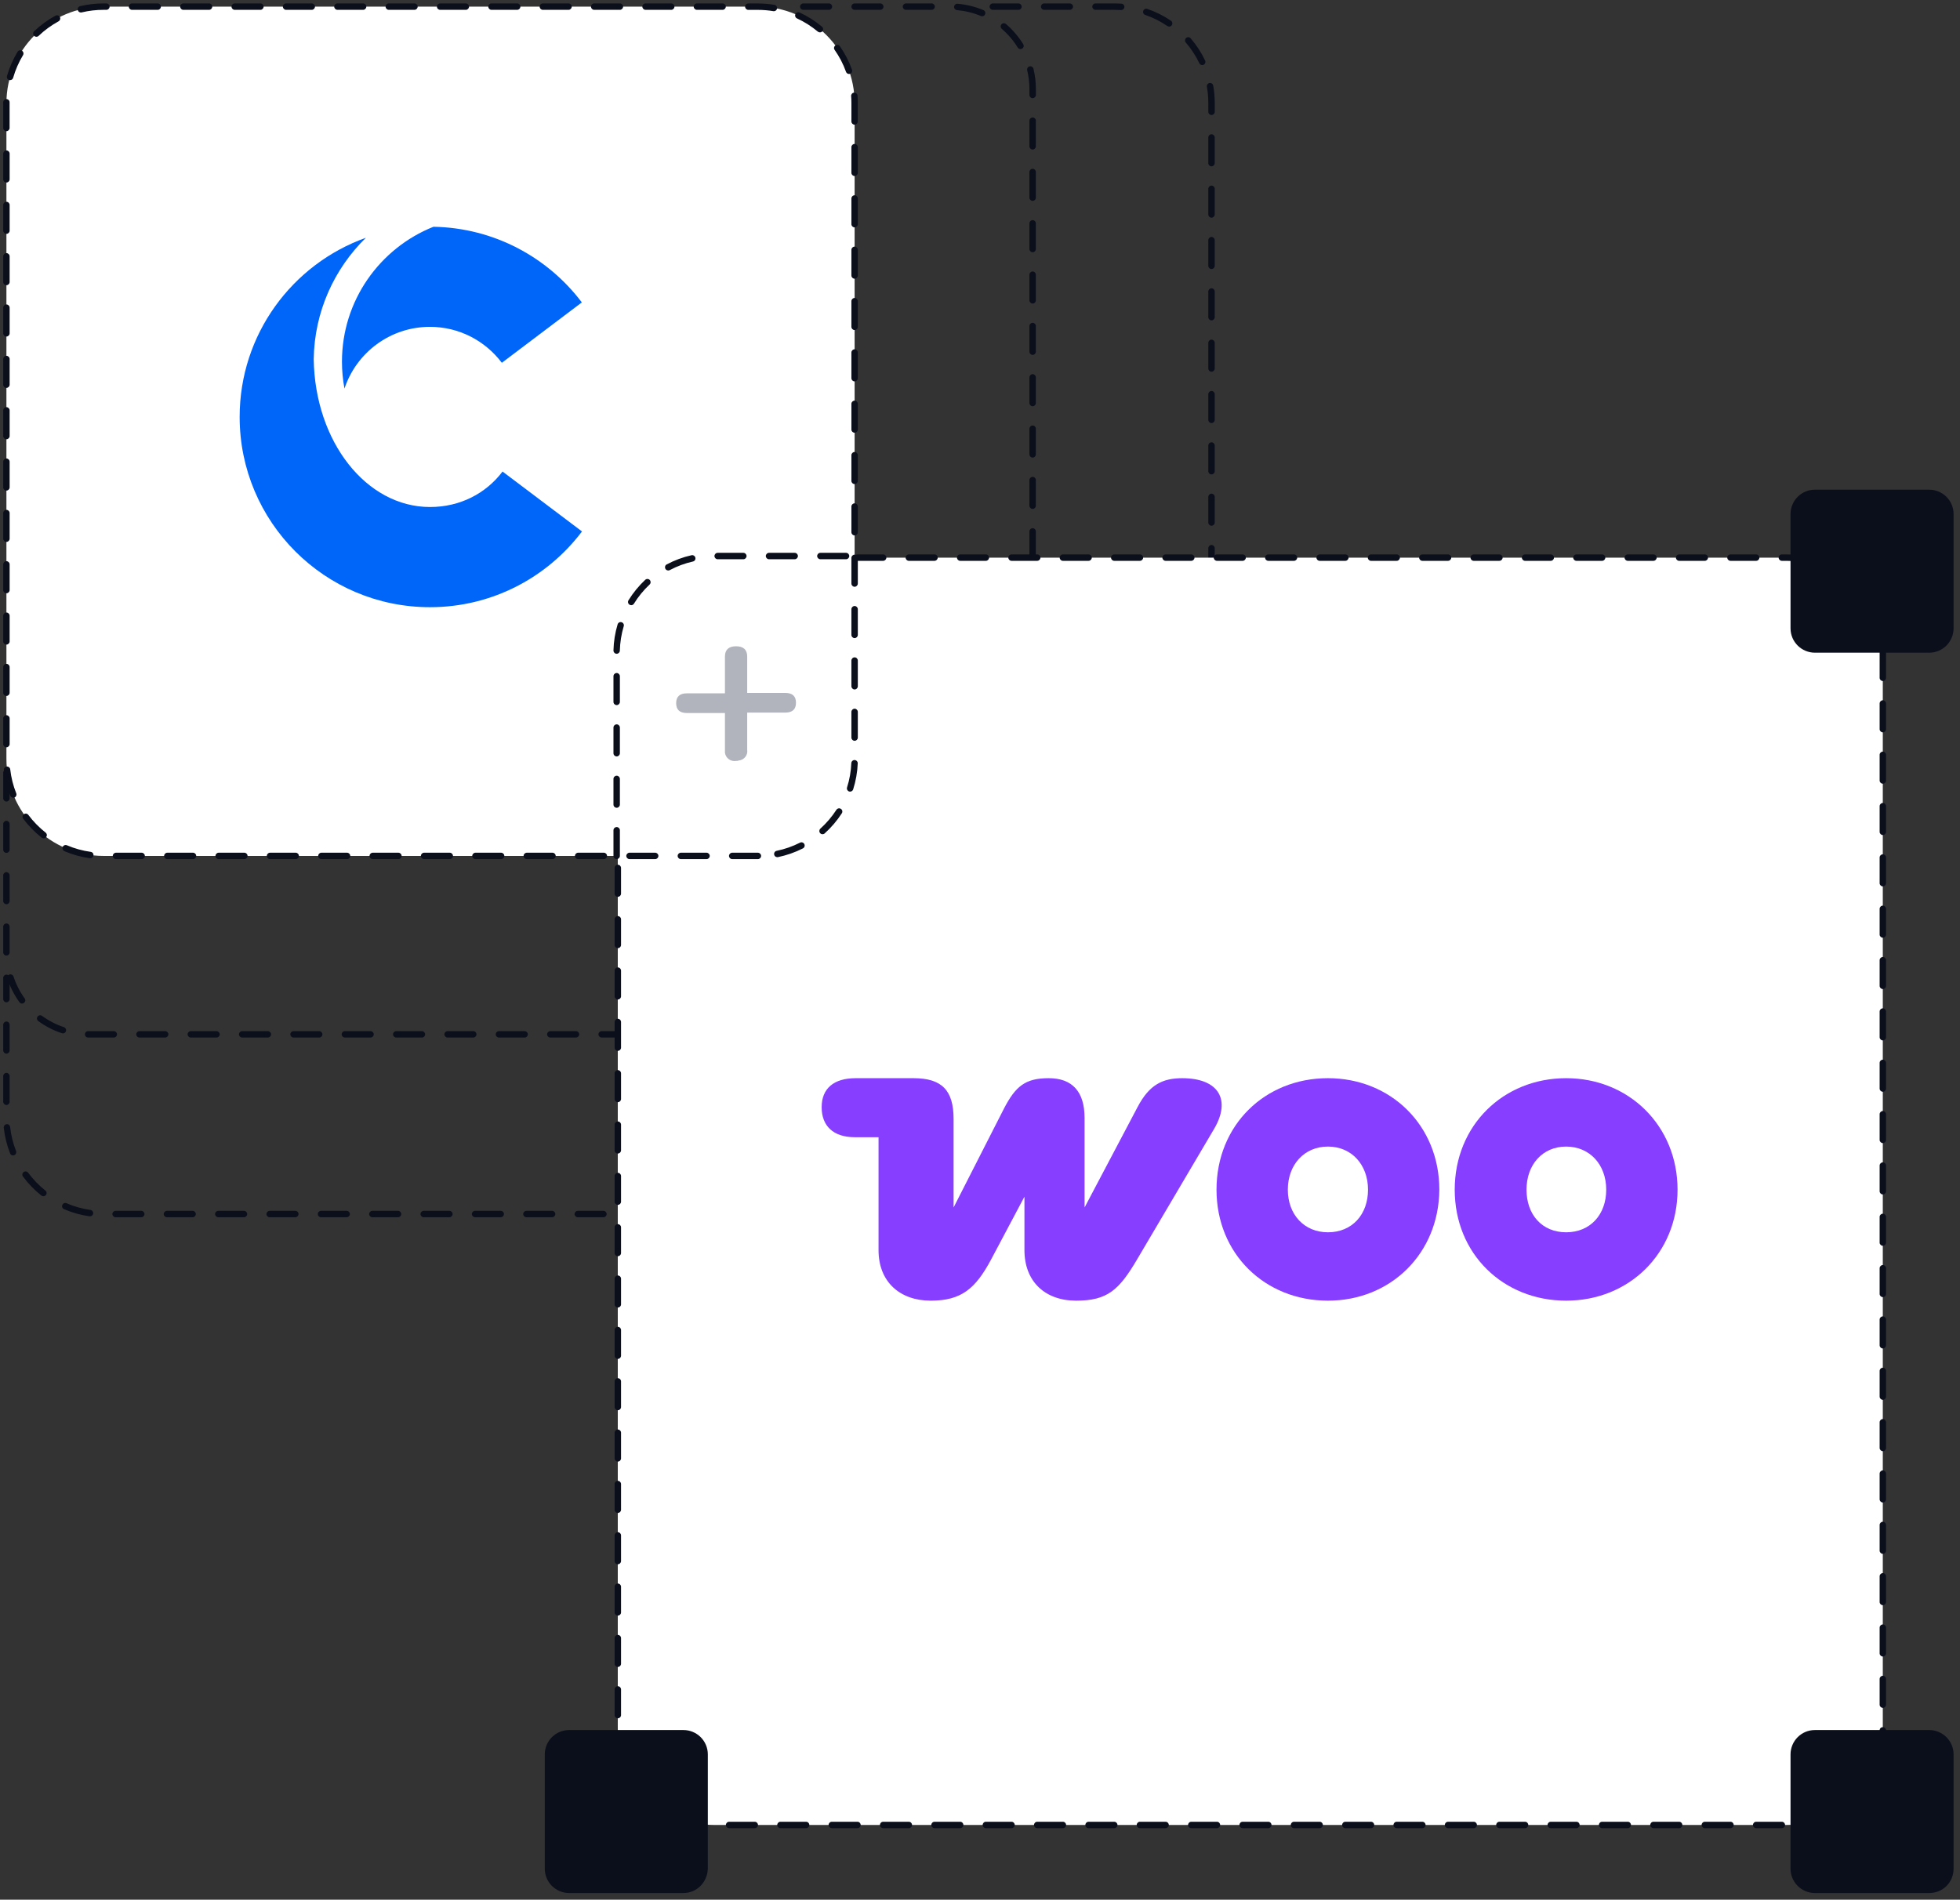<svg width="458" height="444" viewBox="0 0 458 444" fill="none" xmlns="http://www.w3.org/2000/svg">
<rect x="0" y="0" width="458" height="444" fill="#333333" stroke="none"/>
<g clip-path="url(#clip0_26067_51971)">
<path d="M260.5 284.5H255.01C254.6 284.5 254.26 284.16 254.26 283.75C254.26 283.34 254.6 283 255.01 283H260.5C260.66 283 260.83 283 260.99 283C261.4 282.98 261.75 283.32 261.76 283.73C261.77 284.14 261.44 284.49 261.03 284.5C260.86 284.5 260.68 284.5 260.51 284.5H260.5ZM249.01 284.5H243.01C242.6 284.5 242.26 284.16 242.26 283.75C242.26 283.34 242.6 283 243.01 283H249.01C249.42 283 249.76 283.34 249.76 283.75C249.76 284.16 249.42 284.5 249.01 284.5ZM237.01 284.5H231.01C230.6 284.5 230.26 284.16 230.26 283.75C230.26 283.34 230.6 283 231.01 283H237.01C237.42 283 237.76 283.34 237.76 283.75C237.76 284.16 237.42 284.5 237.01 284.5ZM225.01 284.5H219.01C218.6 284.5 218.26 284.16 218.26 283.75C218.26 283.34 218.6 283 219.01 283H225.01C225.42 283 225.76 283.34 225.76 283.75C225.76 284.16 225.42 284.5 225.01 284.5ZM213.01 284.5H207.01C206.6 284.5 206.26 284.16 206.26 283.75C206.26 283.34 206.6 283 207.01 283H213.01C213.42 283 213.76 283.34 213.76 283.75C213.76 284.16 213.42 284.5 213.01 284.5ZM201.01 284.5H195.01C194.6 284.5 194.26 284.16 194.26 283.75C194.26 283.34 194.6 283 195.01 283H201.01C201.42 283 201.76 283.34 201.76 283.75C201.76 284.16 201.42 284.5 201.01 284.5ZM189.01 284.5H183.01C182.6 284.5 182.26 284.16 182.26 283.75C182.26 283.34 182.6 283 183.01 283H189.01C189.42 283 189.76 283.34 189.76 283.75C189.76 284.16 189.42 284.5 189.01 284.5ZM177.01 284.5H171.01C170.6 284.5 170.26 284.16 170.26 283.75C170.26 283.34 170.6 283 171.01 283H177.01C177.42 283 177.76 283.34 177.76 283.75C177.76 284.16 177.42 284.5 177.01 284.5ZM165.01 284.5H159.01C158.6 284.5 158.26 284.16 158.26 283.75C158.26 283.34 158.6 283 159.01 283H165.01C165.42 283 165.76 283.34 165.76 283.75C165.76 284.16 165.42 284.5 165.01 284.5ZM153.01 284.5H147.01C146.6 284.5 146.26 284.16 146.26 283.75C146.26 283.34 146.6 283 147.01 283H153.01C153.42 283 153.76 283.34 153.76 283.75C153.76 284.16 153.42 284.5 153.01 284.5ZM141.01 284.5H135.01C134.6 284.5 134.26 284.16 134.26 283.75C134.26 283.34 134.6 283 135.01 283H141.01C141.42 283 141.76 283.34 141.76 283.75C141.76 284.16 141.42 284.5 141.01 284.5ZM129.01 284.5H123.01C122.6 284.5 122.26 284.16 122.26 283.75C122.26 283.34 122.6 283 123.01 283H129.01C129.42 283 129.76 283.34 129.76 283.75C129.76 284.16 129.42 284.5 129.01 284.5ZM117.01 284.5H111.01C110.6 284.5 110.26 284.16 110.26 283.75C110.26 283.34 110.6 283 111.01 283H117.01C117.42 283 117.76 283.34 117.76 283.75C117.76 284.16 117.42 284.5 117.01 284.5ZM105.01 284.5H99.01C98.6 284.5 98.26 284.16 98.26 283.75C98.26 283.34 98.6 283 99.01 283H105.01C105.42 283 105.76 283.34 105.76 283.75C105.76 284.16 105.42 284.5 105.01 284.5ZM93.01 284.5H87.01C86.6 284.5 86.26 284.16 86.26 283.75C86.26 283.34 86.6 283 87.01 283H93.01C93.42 283 93.76 283.34 93.76 283.75C93.76 284.16 93.42 284.5 93.01 284.5ZM81.01 284.5H75.01C74.6 284.5 74.26 284.16 74.26 283.75C74.26 283.34 74.6 283 75.01 283H81.01C81.42 283 81.76 283.34 81.76 283.75C81.76 284.16 81.42 284.5 81.01 284.5ZM69.01 284.5H63.01C62.6 284.5 62.26 284.16 62.26 283.75C62.26 283.34 62.6 283 63.01 283H69.01C69.42 283 69.76 283.34 69.76 283.75C69.76 284.16 69.42 284.5 69.01 284.5ZM57.01 284.5H51.01C50.6 284.5 50.26 284.16 50.26 283.75C50.26 283.34 50.6 283 51.01 283H57.01C57.42 283 57.76 283.34 57.76 283.75C57.76 284.16 57.42 284.5 57.01 284.5ZM45.01 284.5H39.01C38.6 284.5 38.26 284.16 38.26 283.75C38.26 283.34 38.6 283 39.01 283H45.01C45.42 283 45.76 283.34 45.76 283.75C45.76 284.16 45.42 284.5 45.01 284.5ZM33.01 284.5H27.01C26.6 284.5 26.26 284.16 26.26 283.75C26.26 283.34 26.6 283 27.01 283H33.01C33.42 283 33.76 283.34 33.76 283.75C33.76 284.16 33.42 284.5 33.01 284.5ZM21.02 284.28C21.02 284.28 20.95 284.28 20.91 284.28C18.86 283.99 16.86 283.43 14.96 282.61C14.58 282.45 14.4 282.01 14.57 281.62C14.73 281.24 15.17 281.06 15.56 281.23C17.34 282 19.21 282.52 21.13 282.79C21.54 282.85 21.83 283.23 21.77 283.64C21.72 284.01 21.4 284.28 21.03 284.28H21.02ZM266.92 283.57C266.6 283.57 266.3 283.36 266.2 283.03C266.08 282.63 266.31 282.22 266.71 282.1C268.56 281.55 270.33 280.75 271.98 279.73C272.34 279.51 272.79 279.62 273.01 279.97C273.23 280.32 273.12 280.78 272.77 281C271.01 282.1 269.11 282.95 267.13 283.54C267.06 283.56 266.99 283.57 266.92 283.57ZM10.13 279.59C9.97 279.59 9.8 279.54 9.67 279.43C8.05 278.14 6.6 276.65 5.37 274.99C5.12 274.66 5.19 274.19 5.53 273.94C5.86 273.69 6.33 273.76 6.58 274.1C7.73 275.65 9.09 277.05 10.6 278.26C10.93 278.52 10.98 278.99 10.72 279.31C10.57 279.5 10.35 279.59 10.13 279.59ZM276.99 277.32C276.81 277.32 276.62 277.25 276.48 277.12C276.18 276.84 276.16 276.36 276.44 276.06C277.76 274.64 278.89 273.06 279.8 271.35C279.99 270.98 280.45 270.85 280.81 271.04C281.18 271.23 281.31 271.69 281.12 272.05C280.15 273.87 278.95 275.56 277.54 277.08C277.39 277.24 277.19 277.32 276.99 277.32ZM3.06 270.06C2.76 270.06 2.48 269.88 2.36 269.58C1.6 267.66 1.11 265.64 0.88 263.58C0.84 263.17 1.13 262.8 1.54 262.75C1.95 262.69 2.32 263 2.37 263.41C2.58 265.34 3.05 267.23 3.75 269.02C3.9 269.41 3.71 269.84 3.33 269.99C3.24 270.03 3.15 270.04 3.06 270.04V270.06ZM282.54 266.84C282.49 266.84 282.43 266.84 282.37 266.82C281.97 266.73 281.71 266.33 281.8 265.92C282.16 264.33 282.34 262.69 282.34 261.05V260.13C282.34 259.72 282.68 259.38 283.09 259.38C283.5 259.38 283.84 259.72 283.84 260.13V261.05C283.84 262.81 283.65 264.56 283.26 266.26C283.18 266.61 282.87 266.84 282.53 266.84H282.54ZM1.5 258.26C1.09 258.26 0.75 257.92 0.75 257.51V251.51C0.75 251.1 1.09 250.76 1.5 250.76C1.91 250.76 2.25 251.1 2.25 251.51V257.51C2.25 257.92 1.91 258.26 1.5 258.26ZM283.1 254.88C282.69 254.88 282.35 254.54 282.35 254.13V248.13C282.35 247.72 282.69 247.38 283.1 247.38C283.51 247.38 283.85 247.72 283.85 248.13V254.13C283.85 254.54 283.51 254.88 283.1 254.88ZM1.5 246.26C1.09 246.26 0.75 245.92 0.75 245.51V239.51C0.75 239.1 1.09 238.76 1.5 238.76C1.91 238.76 2.25 239.1 2.25 239.51V245.51C2.25 245.92 1.91 246.26 1.5 246.26ZM283.1 242.88C282.69 242.88 282.35 242.54 282.35 242.13V236.13C282.35 235.72 282.69 235.38 283.1 235.38C283.51 235.38 283.85 235.72 283.85 236.13V242.13C283.85 242.54 283.51 242.88 283.1 242.88ZM1.5 234.26C1.09 234.26 0.75 233.92 0.75 233.51V228.55C0.75 228.14 1.09 227.8 1.5 227.8C1.91 227.8 2.25 228.14 2.25 228.55V233.51C2.25 233.92 1.91 234.26 1.5 234.26ZM283.1 230.88C282.69 230.88 282.35 230.54 282.35 230.13V224.13C282.35 223.72 282.69 223.38 283.1 223.38C283.51 223.38 283.85 223.72 283.85 224.13V230.13C283.85 230.54 283.51 230.88 283.1 230.88ZM283.1 218.88C282.69 218.88 282.35 218.54 282.35 218.13V212.13C282.35 211.72 282.69 211.38 283.1 211.38C283.51 211.38 283.85 211.72 283.85 212.13V218.13C283.85 218.54 283.51 218.88 283.1 218.88ZM283.1 206.88C282.69 206.88 282.35 206.54 282.35 206.13V200.13C282.35 199.72 282.69 199.38 283.1 199.38C283.51 199.38 283.85 199.72 283.85 200.13V206.13C283.85 206.54 283.51 206.88 283.1 206.88ZM283.1 194.88C282.69 194.88 282.35 194.54 282.35 194.13V188.13C282.35 187.72 282.69 187.38 283.1 187.38C283.51 187.38 283.85 187.72 283.85 188.13V194.13C283.85 194.54 283.51 194.88 283.1 194.88ZM283.1 182.88C282.69 182.88 282.35 182.54 282.35 182.13V176.13C282.35 175.72 282.69 175.38 283.1 175.38C283.51 175.38 283.85 175.72 283.85 176.13V182.13C283.85 182.54 283.51 182.88 283.1 182.88ZM283.1 170.88C282.69 170.88 282.35 170.54 282.35 170.13V164.13C282.35 163.72 282.69 163.38 283.1 163.38C283.51 163.38 283.85 163.72 283.85 164.13V170.13C283.85 170.54 283.51 170.88 283.1 170.88ZM283.1 158.88C282.69 158.88 282.35 158.54 282.35 158.13V152.13C282.35 151.72 282.69 151.38 283.1 151.38C283.51 151.38 283.85 151.72 283.85 152.13V158.13C283.85 158.54 283.51 158.88 283.1 158.88ZM283.1 146.88C282.69 146.88 282.35 146.54 282.35 146.13V140.13C282.35 139.72 282.69 139.38 283.1 139.38C283.51 139.38 283.85 139.72 283.85 140.13V146.13C283.85 146.54 283.51 146.88 283.1 146.88ZM283.1 134.88C282.69 134.88 282.35 134.54 282.35 134.13V128.13C282.35 127.72 282.69 127.38 283.1 127.38C283.51 127.38 283.85 127.72 283.85 128.13V134.13C283.85 134.54 283.51 134.88 283.1 134.88ZM283.1 122.88C282.69 122.88 282.35 122.54 282.35 122.13V116.13C282.35 115.72 282.69 115.38 283.1 115.38C283.51 115.38 283.85 115.72 283.85 116.13V122.13C283.85 122.54 283.51 122.88 283.1 122.88ZM283.1 110.88C282.69 110.88 282.35 110.54 282.35 110.13V104.13C282.35 103.72 282.69 103.38 283.1 103.38C283.51 103.38 283.85 103.72 283.85 104.13V110.13C283.85 110.54 283.51 110.88 283.1 110.88ZM283.1 98.88C282.69 98.88 282.35 98.54 282.35 98.13V92.13C282.35 91.72 282.69 91.38 283.1 91.38C283.51 91.38 283.85 91.72 283.85 92.13V98.13C283.85 98.54 283.51 98.88 283.1 98.88ZM283.1 86.88C282.69 86.88 282.35 86.54 282.35 86.13V80.13C282.35 79.72 282.69 79.38 283.1 79.38C283.51 79.38 283.85 79.72 283.85 80.13V86.13C283.85 86.54 283.51 86.88 283.1 86.88ZM283.1 74.88C282.69 74.88 282.35 74.54 282.35 74.13V68.13C282.35 67.72 282.69 67.38 283.1 67.38C283.51 67.38 283.85 67.72 283.85 68.13V74.13C283.85 74.54 283.51 74.88 283.1 74.88ZM283.1 62.88C282.69 62.88 282.35 62.54 282.35 62.13V56.13C282.35 55.72 282.69 55.38 283.1 55.38C283.51 55.38 283.85 55.72 283.85 56.13V62.13C283.85 62.54 283.51 62.88 283.1 62.88ZM283.1 50.88C282.69 50.88 282.35 50.54 282.35 50.13V44.13C282.35 43.72 282.69 43.38 283.1 43.38C283.51 43.38 283.85 43.72 283.85 44.13V50.13C283.85 50.54 283.51 50.88 283.1 50.88ZM283.1 38.88C282.69 38.88 282.35 38.54 282.35 38.13V32.13C282.35 31.72 282.69 31.38 283.1 31.38C283.51 31.38 283.85 31.72 283.85 32.13V38.13C283.85 38.54 283.51 38.88 283.1 38.88ZM283.1 26.88C282.69 26.88 282.35 26.54 282.35 26.13V24.07C282.35 22.8 282.24 21.52 282.02 20.28C281.95 19.87 282.22 19.48 282.63 19.41C283.04 19.34 283.43 19.61 283.5 20.02C283.74 21.34 283.85 22.71 283.86 24.07V26.13C283.86 26.54 283.52 26.88 283.11 26.88H283.1ZM280.93 15.21C280.65 15.21 280.38 15.05 280.25 14.78C279.42 13.04 278.36 11.41 277.09 9.94C276.82 9.63 276.86 9.15 277.17 8.88C277.48 8.61 277.96 8.64 278.23 8.96C279.58 10.53 280.72 12.27 281.6 14.14C281.78 14.51 281.62 14.96 281.25 15.14C281.15 15.19 281.04 15.21 280.93 15.21ZM273.2 6.21C273.06 6.21 272.91 6.17 272.78 6.08C271.18 4.99 269.44 4.12 267.61 3.49C267.22 3.36 267.01 2.93 267.15 2.54C267.29 2.15 267.71 1.94 268.1 2.08C270.05 2.75 271.91 3.68 273.62 4.85C273.96 5.08 274.05 5.55 273.82 5.89C273.67 6.1 273.44 6.22 273.2 6.22V6.21ZM261.99 2.35C261.99 2.35 261.96 2.35 261.94 2.35C261.46 2.32 260.98 2.3 260.49 2.3H255.99C255.58 2.3 255.24 1.96 255.24 1.55C255.24 1.14 255.58 0.8 255.99 0.8H260.49C261.01 0.8 261.53 0.82 262.04 0.85C262.45 0.88 262.77 1.23 262.74 1.65C262.71 2.05 262.38 2.35 261.99 2.35ZM249.99 2.3H243.99C243.58 2.3 243.24 1.96 243.24 1.55C243.24 1.14 243.58 0.8 243.99 0.8H249.99C250.4 0.8 250.74 1.14 250.74 1.55C250.74 1.96 250.4 2.3 249.99 2.3ZM237.99 2.3H231.99C231.58 2.3 231.24 1.96 231.24 1.55C231.24 1.14 231.58 0.8 231.99 0.8H237.99C238.4 0.8 238.74 1.14 238.74 1.55C238.74 1.96 238.4 2.3 237.99 2.3Z" fill="#0B0F1B"/>
<path d="M218.59 242.5H212.59C212.18 242.5 211.84 242.16 211.84 241.75C211.84 241.34 212.18 241 212.59 241H218.59C219 241 219.34 241.34 219.34 241.75C219.34 242.16 219 242.5 218.59 242.5ZM206.59 242.5H200.59C200.18 242.5 199.84 242.16 199.84 241.75C199.84 241.34 200.18 241 200.59 241H206.59C207 241 207.34 241.34 207.34 241.75C207.34 242.16 207 242.5 206.59 242.5ZM194.59 242.5H188.59C188.18 242.5 187.84 242.16 187.84 241.75C187.84 241.34 188.18 241 188.59 241H194.59C195 241 195.34 241.34 195.34 241.75C195.34 242.16 195 242.5 194.59 242.5ZM182.59 242.5H176.59C176.18 242.5 175.84 242.16 175.84 241.75C175.84 241.34 176.18 241 176.59 241H182.59C183 241 183.34 241.34 183.34 241.75C183.34 242.16 183 242.5 182.59 242.5ZM170.59 242.5H164.59C164.18 242.5 163.84 242.16 163.84 241.75C163.84 241.34 164.18 241 164.59 241H170.59C171 241 171.34 241.34 171.34 241.75C171.34 242.16 171 242.5 170.59 242.5ZM158.59 242.5H152.59C152.18 242.5 151.84 242.16 151.84 241.75C151.84 241.34 152.18 241 152.59 241H158.59C159 241 159.34 241.34 159.34 241.75C159.34 242.16 159 242.5 158.59 242.5ZM146.59 242.5H140.59C140.18 242.5 139.84 242.16 139.84 241.75C139.84 241.34 140.18 241 140.59 241H146.59C147 241 147.34 241.34 147.34 241.75C147.34 242.16 147 242.5 146.59 242.5ZM134.59 242.5H128.59C128.18 242.5 127.84 242.16 127.84 241.75C127.84 241.34 128.18 241 128.59 241H134.59C135 241 135.34 241.34 135.34 241.75C135.34 242.16 135 242.5 134.59 242.5ZM122.59 242.5H116.59C116.18 242.5 115.84 242.16 115.84 241.75C115.84 241.34 116.18 241 116.59 241H122.59C123 241 123.34 241.34 123.34 241.75C123.34 242.16 123 242.5 122.59 242.5ZM110.59 242.5H104.59C104.18 242.5 103.84 242.16 103.84 241.75C103.84 241.34 104.18 241 104.59 241H110.59C111 241 111.34 241.34 111.34 241.75C111.34 242.16 111 242.5 110.59 242.5ZM98.59 242.5H92.59C92.18 242.5 91.84 242.16 91.84 241.75C91.84 241.34 92.18 241 92.59 241H98.59C99 241 99.34 241.34 99.34 241.75C99.34 242.16 99 242.5 98.59 242.5ZM86.59 242.5H80.59C80.18 242.5 79.84 242.16 79.84 241.75C79.84 241.34 80.18 241 80.59 241H86.59C87 241 87.34 241.34 87.34 241.75C87.34 242.16 87 242.5 86.59 242.5ZM74.59 242.5H68.59C68.18 242.5 67.84 242.16 67.84 241.75C67.84 241.34 68.18 241 68.59 241H74.59C75 241 75.34 241.34 75.34 241.75C75.34 242.16 75 242.5 74.59 242.5ZM62.59 242.5H56.59C56.18 242.5 55.84 242.16 55.84 241.75C55.84 241.34 56.18 241 56.59 241H62.59C63 241 63.34 241.34 63.34 241.75C63.34 242.16 63 242.5 62.59 242.5ZM50.59 242.5H44.59C44.18 242.5 43.84 242.16 43.84 241.75C43.84 241.34 44.18 241 44.59 241H50.59C51 241 51.34 241.34 51.34 241.75C51.34 242.16 51 242.5 50.59 242.5ZM38.59 242.5H32.59C32.18 242.5 31.84 242.16 31.84 241.75C31.84 241.34 32.18 241 32.59 241H38.59C39 241 39.34 241.34 39.34 241.75C39.34 242.16 39 242.5 38.59 242.5ZM26.59 242.5H20.58C20.17 242.5 19.83 242.15 19.84 241.74C19.84 241.33 20.18 241 20.59 241H26.59C27 241 27.34 241.34 27.34 241.75C27.34 242.16 27 242.5 26.59 242.5ZM224.58 242.33C224.21 242.33 223.89 242.06 223.84 241.68C223.79 241.27 224.07 240.89 224.49 240.84C226.4 240.59 228.26 240.04 229.99 239.21C230.37 239.03 230.81 239.19 230.99 239.57C231.17 239.94 231.01 240.39 230.63 240.57C228.75 241.46 226.75 242.06 224.68 242.33C224.65 242.33 224.61 242.33 224.58 242.33ZM14.7 241.53C14.62 241.53 14.54 241.52 14.46 241.49C12.48 240.84 10.62 239.88 8.94 238.65C8.61 238.4 8.53 237.94 8.78 237.6C9.02 237.27 9.49 237.19 9.83 237.44C11.39 238.58 13.1 239.46 14.93 240.07C15.32 240.2 15.54 240.62 15.41 241.02C15.31 241.34 15.01 241.53 14.7 241.53ZM235.24 237.27C235.04 237.27 234.84 237.19 234.69 237.03C234.41 236.73 234.42 236.25 234.72 235.97C236.12 234.65 237.31 233.12 238.24 231.43C238.44 231.07 238.89 230.93 239.26 231.14C239.62 231.34 239.75 231.8 239.55 232.16C238.54 233.99 237.26 235.63 235.74 237.06C235.6 237.2 235.41 237.26 235.23 237.26L235.24 237.27ZM5.16 234.56C4.93 234.56 4.7 234.45 4.55 234.25C3.32 232.56 2.38 230.7 1.73 228.72C1.6 228.33 1.82 227.9 2.21 227.77C2.6 227.64 3.03 227.86 3.16 228.25C3.76 230.08 4.64 231.8 5.77 233.36C6.01 233.69 5.94 234.16 5.6 234.41C5.47 234.51 5.31 234.55 5.16 234.55V234.56ZM240.93 226.93C240.93 226.93 240.83 226.93 240.79 226.92C240.38 226.84 240.12 226.45 240.2 226.04C240.43 224.87 240.54 223.66 240.54 222.45V220.2C240.54 219.79 240.88 219.45 241.29 219.45C241.7 219.45 242.04 219.79 242.04 220.2V222.45C242.04 223.76 241.92 225.06 241.67 226.32C241.6 226.68 241.29 226.93 240.93 226.93ZM1.5 223.34C1.09 223.34 0.75 223 0.75 222.59V216.59C0.75 216.18 1.08 215.84 1.5 215.84C1.92 215.84 2.25 216.18 2.25 216.59V222.59C2.25 223 1.92 223.34 1.5 223.34ZM241.3 214.95C240.89 214.95 240.55 214.61 240.55 214.2V208.2C240.55 207.79 240.89 207.45 241.3 207.45C241.71 207.45 242.05 207.79 242.05 208.2V214.2C242.05 214.61 241.71 214.95 241.3 214.95ZM1.5 211.34C1.09 211.34 0.75 211 0.75 210.59V204.59C0.75 204.18 1.09 203.84 1.5 203.84C1.91 203.84 2.25 204.18 2.25 204.59V210.59C2.25 211 1.91 211.34 1.5 211.34ZM241.3 202.95C240.89 202.95 240.55 202.61 240.55 202.2V196.2C240.55 195.79 240.89 195.45 241.3 195.45C241.71 195.45 242.05 195.79 242.05 196.2V202.2C242.05 202.61 241.71 202.95 241.3 202.95ZM1.5 199.34C1.09 199.34 0.75 199 0.75 198.59V192.59C0.75 192.18 1.09 191.84 1.5 191.84C1.91 191.84 2.25 192.18 2.25 192.59V198.59C2.25 199 1.91 199.34 1.5 199.34ZM241.3 190.95C240.89 190.95 240.55 190.61 240.55 190.2V184.2C240.55 183.79 240.89 183.45 241.3 183.45C241.71 183.45 242.05 183.79 242.05 184.2V190.2C242.05 190.61 241.71 190.95 241.3 190.95ZM1.5 187.34C1.09 187.34 0.75 187 0.75 186.59V180.59C0.75 180.18 1.09 179.84 1.5 179.84C1.91 179.84 2.25 180.18 2.25 180.59V186.59C2.25 187 1.91 187.34 1.5 187.34ZM241.3 178.95C240.89 178.95 240.55 178.61 240.55 178.2V172.2C240.55 171.79 240.89 171.45 241.3 171.45C241.71 171.45 242.05 171.79 242.05 172.2V178.2C242.05 178.61 241.71 178.95 241.3 178.95ZM241.3 166.95C240.89 166.95 240.55 166.61 240.55 166.2V160.2C240.55 159.79 240.89 159.45 241.3 159.45C241.71 159.45 242.05 159.79 242.05 160.2V166.2C242.05 166.61 241.71 166.95 241.3 166.95ZM241.3 154.95C240.89 154.95 240.55 154.61 240.55 154.2V148.2C240.55 147.79 240.89 147.45 241.3 147.45C241.71 147.45 242.05 147.79 242.05 148.2V154.2C242.05 154.61 241.71 154.95 241.3 154.95ZM241.3 142.95C240.89 142.95 240.55 142.61 240.55 142.2V136.2C240.55 135.79 240.89 135.45 241.3 135.45C241.71 135.45 242.05 135.79 242.05 136.2V142.2C242.05 142.61 241.71 142.95 241.3 142.95ZM241.3 130.95C240.89 130.95 240.55 130.61 240.55 130.2V124.2C240.55 123.79 240.89 123.45 241.3 123.45C241.71 123.45 242.05 123.79 242.05 124.2V130.2C242.05 130.61 241.71 130.95 241.3 130.95ZM241.3 118.95C240.89 118.95 240.55 118.61 240.55 118.2V112.2C240.55 111.79 240.89 111.45 241.3 111.45C241.71 111.45 242.05 111.79 242.05 112.2V118.2C242.05 118.61 241.71 118.95 241.3 118.95ZM241.3 106.95C240.89 106.95 240.55 106.61 240.55 106.2V100.2C240.55 99.79 240.89 99.45 241.3 99.45C241.71 99.45 242.05 99.79 242.05 100.2V106.2C242.05 106.61 241.71 106.95 241.3 106.95ZM241.3 94.95C240.89 94.95 240.55 94.61 240.55 94.2V88.2C240.55 87.79 240.89 87.45 241.3 87.45C241.71 87.45 242.05 87.79 242.05 88.2V94.2C242.05 94.61 241.71 94.95 241.3 94.95ZM241.3 82.95C240.89 82.95 240.55 82.61 240.55 82.2V76.2C240.55 75.79 240.89 75.45 241.3 75.45C241.71 75.45 242.05 75.79 242.05 76.2V82.2C242.05 82.61 241.71 82.95 241.3 82.95ZM241.3 70.95C240.89 70.95 240.55 70.61 240.55 70.2V64.2C240.55 63.79 240.89 63.45 241.3 63.45C241.71 63.45 242.05 63.79 242.05 64.2V70.2C242.05 70.61 241.71 70.95 241.3 70.95ZM241.3 58.95C240.89 58.95 240.55 58.61 240.55 58.2V52.2C240.55 51.79 240.89 51.45 241.3 51.45C241.71 51.45 242.05 51.79 242.05 52.2V58.2C242.05 58.61 241.71 58.95 241.3 58.95ZM241.3 46.95C240.89 46.95 240.55 46.61 240.55 46.2V40.2C240.55 39.79 240.89 39.45 241.3 39.45C241.71 39.45 242.05 39.79 242.05 40.2V46.2C242.05 46.61 241.71 46.95 241.3 46.95ZM241.3 34.95C240.89 34.95 240.55 34.61 240.55 34.2V28.2C240.55 27.79 240.89 27.45 241.3 27.45C241.71 27.45 242.05 27.79 242.05 28.2V34.2C242.05 34.61 241.71 34.95 241.3 34.95ZM241.3 22.95C240.89 22.95 240.55 22.61 240.55 22.2V20.85C240.55 19.35 240.37 17.86 240.03 16.42C239.93 16.02 240.18 15.61 240.58 15.51C240.98 15.41 241.39 15.66 241.49 16.06C241.87 17.62 242.06 19.22 242.06 20.84V22.19C242.06 22.6 241.72 22.94 241.31 22.94L241.3 22.95ZM238.46 11.48C238.21 11.48 237.96 11.35 237.82 11.12C236.81 9.48 235.56 8.01 234.09 6.75C233.78 6.48 233.74 6.01 234.01 5.69C234.28 5.38 234.75 5.34 235.07 5.61C236.65 6.97 238.01 8.56 239.1 10.33C239.32 10.68 239.21 11.15 238.85 11.36C238.73 11.43 238.59 11.47 238.46 11.47V11.48ZM229.5 3.8C229.4 3.8 229.3 3.78 229.21 3.74C227.44 3 225.56 2.54 223.63 2.37C223.22 2.33 222.91 1.97 222.95 1.56C222.99 1.15 223.34 0.84 223.76 0.88C225.84 1.06 227.87 1.56 229.79 2.36C230.17 2.52 230.35 2.96 230.19 3.34C230.07 3.63 229.79 3.8 229.5 3.8ZM217.7 2.3H211.7C211.29 2.3 210.95 1.96 210.95 1.55C210.95 1.14 211.29 0.8 211.7 0.8H217.7C218.11 0.8 218.45 1.14 218.45 1.55C218.45 1.96 218.11 2.3 217.7 2.3ZM205.7 2.3H199.7C199.29 2.3 198.95 1.96 198.95 1.55C198.95 1.14 199.29 0.8 199.7 0.8H205.7C206.11 0.8 206.45 1.14 206.45 1.55C206.45 1.96 206.11 2.3 205.7 2.3ZM193.7 2.3H187.7C187.29 2.3 186.95 1.96 186.95 1.55C186.95 1.14 187.29 0.8 187.7 0.8H193.7C194.11 0.8 194.45 1.14 194.45 1.55C194.45 1.96 194.11 2.3 193.7 2.3Z" fill="#0B0F1B"/>
<path d="M200.36 130.34H417.36C429.86 130.34 440.06 140.54 439.96 153.04V403.84C439.96 416.34 429.86 426.54 417.36 426.54H166.96C154.46 426.54 144.26 416.34 144.36 403.84V200.44" fill="white"/>
<g clip-path="url(#clip1_26067_51971)">
<path fill-rule="evenodd" clip-rule="evenodd" d="M276.314 252C271.63 252 268.58 253.533 265.856 258.678L253.438 282.215V261.305C253.438 255.065 250.497 252 245.05 252C239.603 252 237.316 253.861 234.593 259.116L222.828 282.215V261.524C222.828 254.846 220.105 252 213.46 252H199.952C194.832 252 192 254.408 192 258.787C192 263.166 194.723 265.794 199.734 265.794H205.29V292.177C205.29 299.621 210.301 304 217.49 304C224.68 304 227.948 301.154 231.542 294.476L239.386 279.697V292.177C239.386 299.512 244.179 304 251.477 304C258.776 304 261.499 301.482 265.638 294.476L283.721 263.823C287.643 257.145 284.919 252 276.205 252C276.205 252 276.205 252 276.314 252Z" fill="#873EFF"/>
<path fill-rule="evenodd" clip-rule="evenodd" d="M310.3 252C295.486 252 284.266 263.057 284.266 278.055C284.266 293.053 295.595 304 310.3 304C325.006 304 336.226 292.943 336.335 278.055C336.335 263.057 325.006 252 310.3 252ZM310.3 288.017C304.745 288.017 300.932 283.857 300.932 278.055C300.932 272.253 304.745 267.983 310.3 267.983C315.856 267.983 319.669 272.253 319.669 278.055C319.669 283.857 315.965 288.017 310.3 288.017Z" fill="#873EFF"/>
<path fill-rule="evenodd" clip-rule="evenodd" d="M365.965 252C351.259 252 339.93 263.057 339.93 278.055C339.93 293.053 351.259 304 365.965 304C380.671 304 392 292.943 392 278.055C392 263.166 380.671 252 365.965 252ZM365.965 288.017C360.301 288.017 356.706 283.857 356.706 278.055C356.706 272.253 360.409 267.983 365.965 267.983C371.521 267.983 375.333 272.253 375.333 278.055C375.333 283.857 371.63 288.017 365.965 288.017Z" fill="#873EFF"/>
</g>
<path d="M416.37 427.29H410.37C409.96 427.29 409.62 426.95 409.62 426.54C409.62 426.13 409.96 425.79 410.37 425.79H416.37C416.78 425.79 417.12 426.13 417.12 426.54C417.12 426.95 416.78 427.29 416.37 427.29ZM404.37 427.29H398.37C397.96 427.29 397.62 426.95 397.62 426.54C397.62 426.13 397.96 425.79 398.37 425.79H404.37C404.78 425.79 405.12 426.13 405.12 426.54C405.12 426.95 404.78 427.29 404.37 427.29ZM392.37 427.29H386.37C385.96 427.29 385.62 426.95 385.62 426.54C385.62 426.13 385.96 425.79 386.37 425.79H392.37C392.78 425.79 393.12 426.13 393.12 426.54C393.12 426.95 392.78 427.29 392.37 427.29ZM380.37 427.29H374.37C373.96 427.29 373.62 426.95 373.62 426.54C373.62 426.13 373.96 425.79 374.37 425.79H380.37C380.78 425.79 381.12 426.13 381.12 426.54C381.12 426.95 380.78 427.29 380.37 427.29ZM368.37 427.29H362.37C361.96 427.29 361.62 426.95 361.62 426.54C361.62 426.13 361.96 425.79 362.37 425.79H368.37C368.78 425.79 369.12 426.13 369.12 426.54C369.12 426.95 368.78 427.29 368.37 427.29ZM356.37 427.29H350.37C349.96 427.29 349.62 426.95 349.62 426.54C349.62 426.13 349.96 425.79 350.37 425.79H356.37C356.78 425.79 357.12 426.13 357.12 426.54C357.12 426.95 356.78 427.29 356.37 427.29ZM344.37 427.29H338.37C337.96 427.29 337.62 426.95 337.62 426.54C337.62 426.13 337.96 425.79 338.37 425.79H344.37C344.78 425.79 345.12 426.13 345.12 426.54C345.12 426.95 344.78 427.29 344.37 427.29ZM332.37 427.29H326.37C325.96 427.29 325.62 426.95 325.62 426.54C325.62 426.13 325.96 425.79 326.37 425.79H332.37C332.78 425.79 333.12 426.13 333.12 426.54C333.12 426.95 332.78 427.29 332.37 427.29ZM320.37 427.29H314.37C313.96 427.29 313.62 426.95 313.62 426.54C313.62 426.13 313.96 425.79 314.37 425.79H320.37C320.78 425.79 321.12 426.13 321.12 426.54C321.12 426.95 320.78 427.29 320.37 427.29ZM308.37 427.29H302.37C301.96 427.29 301.62 426.95 301.62 426.54C301.62 426.13 301.96 425.79 302.37 425.79H308.37C308.78 425.79 309.12 426.13 309.12 426.54C309.12 426.95 308.78 427.29 308.37 427.29ZM296.37 427.29H290.37C289.96 427.29 289.62 426.95 289.62 426.54C289.62 426.13 289.96 425.79 290.37 425.79H296.37C296.78 425.79 297.12 426.13 297.12 426.54C297.12 426.95 296.78 427.29 296.37 427.29ZM284.37 427.29H278.37C277.96 427.29 277.62 426.95 277.62 426.54C277.62 426.13 277.96 425.79 278.37 425.79H284.37C284.78 425.79 285.12 426.13 285.12 426.54C285.12 426.95 284.78 427.29 284.37 427.29ZM272.37 427.29H266.37C265.96 427.29 265.62 426.95 265.62 426.54C265.62 426.13 265.96 425.79 266.37 425.79H272.37C272.78 425.79 273.12 426.13 273.12 426.54C273.12 426.95 272.78 427.29 272.37 427.29ZM260.37 427.29H254.37C253.96 427.29 253.62 426.95 253.62 426.54C253.62 426.13 253.96 425.79 254.37 425.79H260.37C260.78 425.79 261.12 426.13 261.12 426.54C261.12 426.95 260.78 427.29 260.37 427.29ZM248.37 427.29H242.37C241.96 427.29 241.62 426.95 241.62 426.54C241.62 426.13 241.96 425.79 242.37 425.79H248.37C248.78 425.79 249.12 426.13 249.12 426.54C249.12 426.95 248.78 427.29 248.37 427.29ZM236.37 427.29H230.37C229.96 427.29 229.62 426.95 229.62 426.54C229.62 426.13 229.96 425.79 230.37 425.79H236.37C236.78 425.79 237.12 426.13 237.12 426.54C237.12 426.95 236.78 427.29 236.37 427.29ZM224.37 427.29H218.37C217.96 427.29 217.62 426.95 217.62 426.54C217.62 426.13 217.96 425.79 218.37 425.79H224.37C224.78 425.79 225.12 426.13 225.12 426.54C225.12 426.95 224.78 427.29 224.37 427.29ZM212.37 427.29H206.37C205.96 427.29 205.62 426.95 205.62 426.54C205.62 426.13 205.96 425.79 206.37 425.79H212.37C212.78 425.79 213.12 426.13 213.12 426.54C213.12 426.95 212.78 427.29 212.37 427.29ZM200.37 427.29H194.37C193.96 427.29 193.62 426.95 193.62 426.54C193.62 426.13 193.96 425.79 194.37 425.79H200.37C200.78 425.79 201.12 426.13 201.12 426.54C201.12 426.95 200.78 427.29 200.37 427.29ZM188.37 427.29H182.37C181.96 427.29 181.62 426.95 181.62 426.54C181.62 426.13 181.96 425.79 182.37 425.79H188.37C188.78 425.79 189.12 426.13 189.12 426.54C189.12 426.95 188.78 427.29 188.37 427.29ZM176.37 427.29H170.37C169.96 427.29 169.62 426.95 169.62 426.54C169.62 426.13 169.96 425.79 170.37 425.79H176.37C176.78 425.79 177.12 426.13 177.12 426.54C177.12 426.95 176.78 427.29 176.37 427.29ZM164.38 427.14C164.38 427.14 164.32 427.14 164.29 427.14C162.23 426.9 160.21 426.4 158.3 425.63C157.92 425.48 157.73 425.04 157.88 424.65C158.03 424.26 158.47 424.08 158.86 424.23C160.65 424.95 162.54 425.43 164.47 425.65C164.88 425.7 165.18 426.07 165.13 426.48C165.09 426.86 164.76 427.15 164.39 427.15L164.38 427.14ZM422.33 426.74C421.99 426.74 421.68 426.5 421.6 426.16C421.51 425.76 421.76 425.35 422.17 425.26C424.05 424.84 425.88 424.16 427.59 423.25C427.96 423.05 428.41 423.2 428.6 423.56C428.79 423.93 428.66 424.38 428.29 424.57C426.46 425.54 424.51 426.27 422.5 426.72C422.44 426.73 422.39 426.74 422.33 426.74ZM153.37 422.74C153.21 422.74 153.05 422.69 152.92 422.59C151.27 421.35 149.79 419.89 148.52 418.26C148.27 417.93 148.32 417.46 148.65 417.21C148.98 416.96 149.45 417.01 149.7 417.34C150.89 418.87 152.28 420.23 153.82 421.4C154.15 421.65 154.22 422.12 153.97 422.45C153.82 422.65 153.6 422.75 153.37 422.75V422.74ZM432.8 421.17C432.6 421.17 432.4 421.09 432.25 420.93C431.97 420.63 431.98 420.15 432.28 419.87C433.69 418.54 434.92 417.04 435.94 415.39C436.16 415.04 436.62 414.93 436.97 415.15C437.32 415.37 437.43 415.83 437.21 416.18C436.12 417.94 434.81 419.55 433.3 420.97C433.16 421.11 432.97 421.17 432.79 421.17H432.8ZM146.09 413.38C145.8 413.38 145.52 413.21 145.4 412.92C144.6 411.01 144.07 409 143.81 406.95C143.76 406.54 144.05 406.16 144.46 406.11C144.88 406.07 145.25 406.35 145.3 406.76C145.54 408.68 146.05 410.56 146.79 412.34C146.95 412.72 146.77 413.16 146.39 413.32C146.3 413.36 146.2 413.38 146.1 413.38H146.09ZM439.03 411.08C438.96 411.08 438.89 411.08 438.82 411.05C438.42 410.93 438.2 410.51 438.32 410.12C438.87 408.27 439.17 406.35 439.22 404.41C439.23 404 439.54 403.66 439.99 403.68C440.4 403.69 440.73 404.03 440.72 404.45C440.67 406.52 440.34 408.58 439.76 410.55C439.66 410.88 439.36 411.09 439.04 411.09L439.03 411.08ZM144.37 401.61C143.96 401.61 143.62 401.27 143.62 400.86V394.86C143.62 394.45 143.96 394.11 144.37 394.11C144.78 394.11 145.12 394.45 145.12 394.86V400.86C145.12 401.27 144.78 401.61 144.37 401.61ZM439.97 399.17C439.56 399.17 439.22 398.83 439.22 398.42V392.42C439.22 392.01 439.56 391.67 439.97 391.67C440.38 391.67 440.72 392.01 440.72 392.42V398.42C440.72 398.83 440.38 399.17 439.97 399.17ZM144.37 389.61C143.96 389.61 143.62 389.27 143.62 388.86V382.86C143.62 382.45 143.96 382.11 144.37 382.11C144.78 382.11 145.12 382.45 145.12 382.86V388.86C145.12 389.27 144.78 389.61 144.37 389.61ZM439.97 387.17C439.56 387.17 439.22 386.83 439.22 386.42V380.42C439.22 380.01 439.56 379.67 439.97 379.67C440.38 379.67 440.72 380.01 440.72 380.42V386.42C440.72 386.83 440.38 387.17 439.97 387.17ZM144.37 377.61C143.96 377.61 143.62 377.27 143.62 376.86V370.86C143.62 370.45 143.96 370.11 144.37 370.11C144.78 370.11 145.12 370.45 145.12 370.86V376.86C145.12 377.27 144.78 377.61 144.37 377.61ZM439.97 375.17C439.56 375.17 439.22 374.83 439.22 374.42V368.42C439.22 368.01 439.56 367.67 439.97 367.67C440.38 367.67 440.72 368.01 440.72 368.42V374.42C440.72 374.83 440.38 375.17 439.97 375.17ZM144.37 365.61C143.96 365.61 143.62 365.27 143.62 364.86V358.86C143.62 358.45 143.96 358.11 144.37 358.11C144.78 358.11 145.12 358.45 145.12 358.86V364.86C145.12 365.27 144.78 365.61 144.37 365.61ZM439.97 363.17C439.56 363.17 439.22 362.83 439.22 362.42V356.42C439.22 356.01 439.56 355.67 439.97 355.67C440.38 355.67 440.72 356.01 440.72 356.42V362.42C440.72 362.83 440.38 363.17 439.97 363.17ZM144.37 353.61C143.96 353.61 143.62 353.27 143.62 352.86V346.86C143.62 346.45 143.96 346.11 144.37 346.11C144.78 346.11 145.12 346.45 145.12 346.86V352.86C145.12 353.27 144.78 353.61 144.37 353.61ZM439.97 351.17C439.56 351.17 439.22 350.83 439.22 350.42V344.42C439.22 344.01 439.56 343.67 439.97 343.67C440.38 343.67 440.72 344.01 440.72 344.42V350.42C440.72 350.83 440.38 351.17 439.97 351.17ZM144.37 341.61C143.96 341.61 143.62 341.27 143.62 340.86V334.86C143.62 334.45 143.96 334.11 144.37 334.11C144.78 334.11 145.12 334.45 145.12 334.86V340.86C145.12 341.27 144.78 341.61 144.37 341.61ZM439.97 339.17C439.56 339.17 439.22 338.83 439.22 338.42V332.42C439.22 332.01 439.56 331.67 439.97 331.67C440.38 331.67 440.72 332.01 440.72 332.42V338.42C440.72 338.83 440.38 339.17 439.97 339.17ZM144.37 329.61C143.96 329.61 143.62 329.27 143.62 328.86V322.86C143.62 322.45 143.96 322.11 144.37 322.11C144.78 322.11 145.12 322.45 145.12 322.86V328.86C145.12 329.27 144.78 329.61 144.37 329.61ZM439.97 327.17C439.56 327.17 439.22 326.83 439.22 326.42V320.42C439.22 320.01 439.56 319.67 439.97 319.67C440.38 319.67 440.72 320.01 440.72 320.42V326.42C440.72 326.83 440.38 327.17 439.97 327.17ZM144.37 317.61C143.96 317.61 143.62 317.27 143.62 316.86V310.86C143.62 310.45 143.96 310.11 144.37 310.11C144.78 310.11 145.12 310.45 145.12 310.86V316.86C145.12 317.27 144.78 317.61 144.37 317.61ZM439.97 315.17C439.56 315.17 439.22 314.83 439.22 314.42V308.42C439.22 308.01 439.56 307.67 439.97 307.67C440.38 307.67 440.72 308.01 440.72 308.42V314.42C440.72 314.83 440.38 315.17 439.97 315.17ZM144.37 305.61C143.96 305.61 143.62 305.27 143.62 304.86V298.86C143.62 298.45 143.96 298.11 144.37 298.11C144.78 298.11 145.12 298.45 145.12 298.86V304.86C145.12 305.27 144.78 305.61 144.37 305.61ZM439.97 303.17C439.56 303.17 439.22 302.83 439.22 302.42V296.42C439.22 296.01 439.56 295.67 439.97 295.67C440.38 295.67 440.72 296.01 440.72 296.42V302.42C440.72 302.83 440.38 303.17 439.97 303.17ZM144.37 293.61C143.96 293.61 143.62 293.27 143.62 292.86V286.86C143.62 286.45 143.96 286.11 144.37 286.11C144.78 286.11 145.12 286.45 145.12 286.86V292.86C145.12 293.27 144.78 293.61 144.37 293.61ZM439.97 291.17C439.56 291.17 439.22 290.83 439.22 290.42V284.42C439.22 284.01 439.56 283.67 439.97 283.67C440.38 283.67 440.72 284.01 440.72 284.42V290.42C440.72 290.83 440.38 291.17 439.97 291.17ZM144.37 281.61C143.96 281.61 143.62 281.27 143.62 280.86V274.86C143.62 274.45 143.96 274.11 144.37 274.11C144.78 274.11 145.12 274.45 145.12 274.86V280.86C145.12 281.27 144.78 281.61 144.37 281.61ZM439.97 279.17C439.56 279.17 439.22 278.83 439.22 278.42V272.42C439.22 272.01 439.56 271.67 439.97 271.67C440.38 271.67 440.72 272.01 440.72 272.42V278.42C440.72 278.83 440.38 279.17 439.97 279.17ZM144.37 269.61C143.96 269.61 143.62 269.27 143.62 268.86V262.86C143.62 262.45 143.96 262.11 144.37 262.11C144.78 262.11 145.12 262.45 145.12 262.86V268.86C145.12 269.27 144.78 269.61 144.37 269.61ZM439.97 267.17C439.56 267.17 439.22 266.83 439.22 266.42V260.42C439.22 260.01 439.56 259.67 439.97 259.67C440.38 259.67 440.72 260.01 440.72 260.42V266.42C440.72 266.83 440.38 267.17 439.97 267.17ZM144.37 257.61C143.96 257.61 143.62 257.27 143.62 256.86V250.86C143.62 250.45 143.96 250.11 144.37 250.11C144.78 250.11 145.12 250.45 145.12 250.86V256.86C145.12 257.27 144.78 257.61 144.37 257.61ZM439.97 255.17C439.56 255.17 439.22 254.83 439.22 254.42V248.42C439.22 248.01 439.56 247.67 439.97 247.67C440.38 247.67 440.72 248.01 440.72 248.42V254.42C440.72 254.83 440.38 255.17 439.97 255.17ZM144.37 245.61C143.96 245.61 143.62 245.27 143.62 244.86V238.86C143.62 238.45 143.96 238.11 144.37 238.11C144.78 238.11 145.12 238.45 145.12 238.86V244.86C145.12 245.27 144.78 245.61 144.37 245.61ZM439.97 243.17C439.56 243.17 439.22 242.83 439.22 242.42V236.42C439.22 236.01 439.56 235.67 439.97 235.67C440.38 235.67 440.72 236.01 440.72 236.42V242.42C440.72 242.83 440.38 243.17 439.97 243.17ZM144.37 233.61C143.96 233.61 143.62 233.27 143.62 232.86V226.86C143.62 226.45 143.96 226.11 144.37 226.11C144.78 226.11 145.12 226.45 145.12 226.86V232.86C145.12 233.27 144.78 233.61 144.37 233.61ZM439.97 231.17C439.56 231.17 439.22 230.83 439.22 230.42V224.42C439.22 224.01 439.56 223.67 439.97 223.67C440.38 223.67 440.72 224.01 440.72 224.42V230.42C440.72 230.83 440.38 231.17 439.97 231.17ZM144.37 221.61C143.96 221.61 143.62 221.27 143.62 220.86V214.86C143.62 214.45 143.96 214.11 144.37 214.11C144.78 214.11 145.12 214.45 145.12 214.86V220.86C145.12 221.27 144.78 221.61 144.37 221.61ZM439.97 219.17C439.56 219.17 439.22 218.83 439.22 218.42V212.42C439.22 212.01 439.56 211.67 439.97 211.67C440.38 211.67 440.72 212.01 440.72 212.42V218.42C440.72 218.83 440.38 219.17 439.97 219.17ZM144.37 209.61C143.96 209.61 143.62 209.27 143.62 208.86V202.86C143.62 202.45 143.96 202.11 144.37 202.11C144.78 202.11 145.12 202.45 145.12 202.86V208.86C145.12 209.27 144.78 209.61 144.37 209.61ZM439.97 207.17C439.56 207.17 439.22 206.83 439.22 206.42V200.42C439.22 200.01 439.56 199.67 439.97 199.67C440.38 199.67 440.72 200.01 440.72 200.42V206.42C440.72 206.83 440.38 207.17 439.97 207.17ZM439.97 195.17C439.56 195.17 439.22 194.83 439.22 194.42V188.42C439.22 188.01 439.56 187.67 439.97 187.67C440.38 187.67 440.72 188.01 440.72 188.42V194.42C440.72 194.83 440.38 195.17 439.97 195.17ZM439.97 183.17C439.56 183.17 439.22 182.83 439.22 182.42V176.42C439.22 176.01 439.56 175.67 439.97 175.67C440.38 175.67 440.72 176.01 440.72 176.42V182.42C440.72 182.83 440.38 183.17 439.97 183.17ZM439.97 171.17C439.56 171.17 439.22 170.83 439.22 170.42V164.42C439.22 164.01 439.56 163.67 439.97 163.67C440.38 163.67 440.72 164.01 440.72 164.42V170.42C440.72 170.83 440.38 171.17 439.97 171.17ZM439.97 159.17C439.56 159.17 439.22 158.83 439.22 158.42V152.44C439.21 152.02 439.54 151.68 439.95 151.67H439.97C440.38 151.67 440.71 152 440.72 152.4V152.84V158.41C440.72 158.82 440.38 159.16 439.97 159.16V159.17ZM439.06 147.26C438.74 147.26 438.44 147.05 438.34 146.72C437.79 144.87 436.99 143.09 435.97 141.45C435.75 141.1 435.86 140.64 436.21 140.42C436.56 140.2 437.02 140.31 437.24 140.66C438.33 142.42 439.18 144.32 439.77 146.3C439.89 146.7 439.66 147.11 439.26 147.23C439.19 147.25 439.12 147.26 439.05 147.26H439.06ZM432.81 137.18C432.63 137.18 432.44 137.11 432.3 136.98C430.88 135.66 429.3 134.53 427.59 133.62C427.22 133.43 427.09 132.97 427.28 132.61C427.47 132.24 427.93 132.11 428.29 132.3C430.11 133.27 431.81 134.47 433.32 135.89C433.62 136.17 433.64 136.65 433.36 136.95C433.21 137.11 433.01 137.19 432.81 137.19V137.18ZM422.33 131.63C422.28 131.63 422.22 131.63 422.16 131.61C420.59 131.26 418.98 131.08 417.37 131.08H416.37C415.96 131.08 415.62 130.74 415.62 130.33C415.62 129.92 415.96 129.58 416.37 129.58H417.37C419.1 129.58 420.82 129.77 422.49 130.15C422.89 130.24 423.15 130.64 423.06 131.05C422.98 131.4 422.67 131.64 422.33 131.64V131.63ZM410.37 131.08H404.37C403.96 131.08 403.62 130.74 403.62 130.33C403.62 129.92 403.96 129.58 404.37 129.58H410.37C410.78 129.58 411.12 129.92 411.12 130.33C411.12 130.74 410.78 131.08 410.37 131.08ZM398.37 131.08H392.37C391.96 131.08 391.62 130.74 391.62 130.33C391.62 129.92 391.96 129.58 392.37 129.58H398.37C398.78 129.58 399.12 129.92 399.12 130.33C399.12 130.74 398.78 131.08 398.37 131.08ZM386.37 131.08H380.37C379.96 131.08 379.62 130.74 379.62 130.33C379.62 129.92 379.96 129.58 380.37 129.58H386.37C386.78 129.58 387.12 129.92 387.12 130.33C387.12 130.74 386.78 131.08 386.37 131.08ZM374.37 131.08H368.37C367.96 131.08 367.62 130.74 367.62 130.33C367.62 129.92 367.96 129.58 368.37 129.58H374.37C374.78 129.58 375.12 129.92 375.12 130.33C375.12 130.74 374.78 131.08 374.37 131.08ZM362.37 131.08H356.37C355.96 131.08 355.62 130.74 355.62 130.33C355.62 129.92 355.96 129.58 356.37 129.58H362.37C362.78 129.58 363.12 129.92 363.12 130.33C363.12 130.74 362.78 131.08 362.37 131.08ZM350.37 131.08H344.37C343.96 131.08 343.62 130.74 343.62 130.33C343.62 129.92 343.96 129.58 344.37 129.58H350.37C350.78 129.58 351.12 129.92 351.12 130.33C351.12 130.74 350.78 131.08 350.37 131.08ZM338.37 131.08H332.37C331.96 131.08 331.62 130.74 331.62 130.33C331.62 129.92 331.96 129.58 332.37 129.58H338.37C338.78 129.58 339.12 129.92 339.12 130.33C339.12 130.74 338.78 131.08 338.37 131.08ZM326.37 131.08H320.37C319.96 131.08 319.62 130.74 319.62 130.33C319.62 129.92 319.96 129.58 320.37 129.58H326.37C326.78 129.58 327.12 129.92 327.12 130.33C327.12 130.74 326.78 131.08 326.37 131.08ZM314.37 131.08H308.37C307.96 131.08 307.62 130.74 307.62 130.33C307.62 129.92 307.96 129.58 308.37 129.58H314.37C314.78 129.58 315.12 129.92 315.12 130.33C315.12 130.74 314.78 131.08 314.37 131.08ZM302.37 131.08H296.37C295.96 131.08 295.62 130.74 295.62 130.33C295.62 129.92 295.96 129.58 296.37 129.58H302.37C302.78 129.58 303.12 129.92 303.12 130.33C303.12 130.74 302.78 131.08 302.37 131.08ZM290.37 131.08H284.37C283.96 131.08 283.62 130.74 283.62 130.33C283.62 129.92 283.96 129.58 284.37 129.58H290.37C290.78 129.58 291.12 129.92 291.12 130.33C291.12 130.74 290.78 131.08 290.37 131.08ZM278.37 131.08H272.37C271.96 131.08 271.62 130.74 271.62 130.33C271.62 129.92 271.96 129.58 272.37 129.58H278.37C278.78 129.58 279.12 129.92 279.12 130.33C279.12 130.74 278.78 131.08 278.37 131.08ZM266.37 131.08H260.37C259.96 131.08 259.62 130.74 259.62 130.33C259.62 129.92 259.96 129.58 260.37 129.58H266.37C266.78 129.58 267.12 129.92 267.12 130.33C267.12 130.74 266.78 131.08 266.37 131.08ZM254.37 131.08H248.37C247.96 131.08 247.62 130.74 247.62 130.33C247.62 129.92 247.96 129.58 248.37 129.58H254.37C254.78 129.58 255.12 129.92 255.12 130.33C255.12 130.74 254.78 131.08 254.37 131.08ZM242.37 131.08H236.37C235.96 131.08 235.62 130.74 235.62 130.33C235.62 129.92 235.96 129.58 236.37 129.58H242.37C242.78 129.58 243.12 129.92 243.12 130.33C243.12 130.74 242.78 131.08 242.37 131.08ZM230.37 131.08H224.37C223.96 131.08 223.62 130.74 223.62 130.33C223.62 129.92 223.96 129.58 224.37 129.58H230.37C230.78 129.58 231.12 129.92 231.12 130.33C231.12 130.74 230.78 131.08 230.37 131.08ZM218.37 131.08H212.37C211.96 131.08 211.62 130.74 211.62 130.33C211.62 129.92 211.96 129.58 212.37 129.58H218.37C218.78 129.58 219.12 129.92 219.12 130.33C219.12 130.74 218.78 131.08 218.37 131.08ZM206.37 131.08H200.37C199.96 131.08 199.62 130.74 199.62 130.33C199.62 129.92 199.96 129.58 200.37 129.58H206.37C206.78 129.58 207.12 129.92 207.12 130.33C207.12 130.74 206.78 131.08 206.37 131.08Z" fill="#0B0F1B"/>
<path d="M450.8 152.55H424.1C421 152.55 418.4 150.05 418.4 146.85V120.15C418.4 117.05 420.9 114.45 424.1 114.45H450.8C453.9 114.45 456.5 116.95 456.5 120.15V146.85C456.5 149.95 454 152.55 450.8 152.55Z" fill="#0B0F1B"/>
<path d="M450.8 442.45H424.1C421 442.45 418.4 439.95 418.4 436.75V410.05C418.4 406.95 420.9 404.35 424.1 404.35H450.8C453.9 404.35 456.5 406.85 456.5 410.05V436.75C456.5 439.95 454 442.45 450.8 442.45Z" fill="#0B0F1B"/>
<path d="M159.7 442.45H133C129.9 442.45 127.3 439.95 127.3 436.75V410.05C127.3 406.95 129.8 404.35 133 404.35H159.7C162.8 404.35 165.4 406.85 165.4 410.05V436.75C165.3 439.95 162.8 442.45 159.7 442.45Z" fill="#0B0F1B"/>
<path d="M177.1 200.05H24.2C11.7 200.05 1.5 189.85 1.5 177.35V24.15C1.5 11.65 11.7 1.55 24.2 1.55H177.1C189.6 1.55 199.8 11.75 199.7 24.25V177.45C199.7 189.85 189.6 200.05 177.1 200.05Z" fill="white"/>
<path d="M177.1 200.8H171.1C170.69 200.8 170.35 200.46 170.35 200.05C170.35 199.64 170.69 199.3 171.1 199.3H177.1C177.51 199.3 177.85 199.64 177.85 200.05C177.85 200.46 177.51 200.8 177.1 200.8ZM165.1 200.8H159.1C158.69 200.8 158.35 200.46 158.35 200.05C158.35 199.64 158.69 199.3 159.1 199.3H165.1C165.51 199.3 165.85 199.64 165.85 200.05C165.85 200.46 165.51 200.8 165.1 200.8ZM153.1 200.8H147.1C146.69 200.8 146.35 200.46 146.35 200.05C146.35 199.64 146.69 199.3 147.1 199.3H153.1C153.51 199.3 153.85 199.64 153.85 200.05C153.85 200.46 153.51 200.8 153.1 200.8ZM141.1 200.8H135.1C134.69 200.8 134.35 200.46 134.35 200.05C134.35 199.64 134.69 199.3 135.1 199.3H141.1C141.51 199.3 141.85 199.64 141.85 200.05C141.85 200.46 141.51 200.8 141.1 200.8ZM129.1 200.8H123.1C122.69 200.8 122.35 200.46 122.35 200.05C122.35 199.64 122.69 199.3 123.1 199.3H129.1C129.51 199.3 129.85 199.64 129.85 200.05C129.85 200.46 129.51 200.8 129.1 200.8ZM117.1 200.8H111.1C110.69 200.8 110.35 200.46 110.35 200.05C110.35 199.64 110.69 199.3 111.1 199.3H117.1C117.51 199.3 117.85 199.64 117.85 200.05C117.85 200.46 117.51 200.8 117.1 200.8ZM105.1 200.8H99.1C98.69 200.8 98.35 200.46 98.35 200.05C98.35 199.64 98.69 199.3 99.1 199.3H105.1C105.51 199.3 105.85 199.64 105.85 200.05C105.85 200.46 105.51 200.8 105.1 200.8ZM93.1 200.8H87.1C86.69 200.8 86.35 200.46 86.35 200.05C86.35 199.64 86.69 199.3 87.1 199.3H93.1C93.51 199.3 93.85 199.64 93.85 200.05C93.85 200.46 93.51 200.8 93.1 200.8ZM81.1 200.8H75.1C74.69 200.8 74.35 200.46 74.35 200.05C74.35 199.64 74.69 199.3 75.1 199.3H81.1C81.51 199.3 81.85 199.64 81.85 200.05C81.85 200.46 81.51 200.8 81.1 200.8ZM69.1 200.8H63.1C62.69 200.8 62.35 200.46 62.35 200.05C62.35 199.64 62.69 199.3 63.1 199.3H69.1C69.51 199.3 69.85 199.64 69.85 200.05C69.85 200.46 69.51 200.8 69.1 200.8ZM57.1 200.8H51.1C50.69 200.8 50.35 200.46 50.35 200.05C50.35 199.64 50.69 199.3 51.1 199.3H57.1C57.51 199.3 57.85 199.64 57.85 200.05C57.85 200.46 57.51 200.8 57.1 200.8ZM45.1 200.8H39.1C38.69 200.8 38.35 200.46 38.35 200.05C38.35 199.64 38.69 199.3 39.1 199.3H45.1C45.51 199.3 45.85 199.64 45.85 200.05C45.85 200.46 45.51 200.8 45.1 200.8ZM33.1 200.8H27.1C26.69 200.8 26.35 200.46 26.35 200.05C26.35 199.64 26.69 199.3 27.1 199.3H33.1C33.51 199.3 33.85 199.64 33.85 200.05C33.85 200.46 33.51 200.8 33.1 200.8ZM21.11 200.59C21.11 200.59 21.04 200.59 21.01 200.59C18.96 200.31 16.96 199.76 15.05 198.94C14.67 198.78 14.49 198.34 14.65 197.96C14.81 197.58 15.25 197.4 15.63 197.56C17.41 198.32 19.29 198.84 21.2 199.1C21.61 199.16 21.9 199.53 21.84 199.94C21.79 200.32 21.47 200.59 21.1 200.59H21.11ZM181.63 200.34C181.28 200.34 180.97 200.1 180.9 199.74C180.82 199.33 181.08 198.94 181.48 198.86C183.37 198.47 185.21 197.83 186.94 196.95C187.31 196.76 187.76 196.91 187.95 197.28C188.14 197.65 187.99 198.1 187.62 198.29C185.77 199.23 183.81 199.91 181.79 200.33C181.74 200.34 181.69 200.35 181.64 200.35L181.63 200.34ZM10.2 195.94C10.04 195.94 9.87 195.89 9.74 195.78C8.12 194.5 6.66 193.01 5.42 191.36C5.17 191.03 5.24 190.56 5.57 190.31C5.9 190.06 6.37 190.13 6.62 190.46C7.78 192.01 9.14 193.4 10.66 194.6C10.99 194.86 11.04 195.33 10.79 195.65C10.64 195.84 10.42 195.94 10.2 195.94ZM192.21 194.98C192 194.98 191.8 194.9 191.65 194.73C191.37 194.42 191.4 193.95 191.7 193.67C193.14 192.37 194.4 190.89 195.45 189.27C195.68 188.92 196.14 188.82 196.49 189.05C196.84 189.27 196.94 189.74 196.71 190.09C195.59 191.82 194.24 193.41 192.7 194.79C192.56 194.92 192.38 194.98 192.2 194.98H192.21ZM3.1 186.45C2.8 186.45 2.52 186.27 2.4 185.98C1.64 184.06 1.13 182.04 0.9 179.99C0.85 179.58 1.15 179.21 1.56 179.16C1.97 179.12 2.34 179.41 2.39 179.82C2.61 181.74 3.08 183.63 3.8 185.43C3.95 185.81 3.76 186.25 3.38 186.4C3.29 186.44 3.2 186.45 3.1 186.45ZM198.65 185.03C198.57 185.03 198.5 185.02 198.42 184.99C198.03 184.86 197.81 184.44 197.93 184.05C198.52 182.21 198.85 180.3 198.93 178.36C198.95 177.95 199.31 177.62 199.71 177.64C200.12 177.66 200.45 178.01 200.43 178.42C200.35 180.49 199.98 182.54 199.36 184.5C199.26 184.82 198.96 185.02 198.65 185.02V185.03ZM1.5 174.66C1.09 174.66 0.75 174.32 0.75 173.91V167.91C0.75 167.5 1.09 167.16 1.5 167.16C1.91 167.16 2.25 167.5 2.25 167.91V173.91C2.25 174.32 1.91 174.66 1.5 174.66ZM199.7 173.14C199.29 173.14 198.95 172.8 198.95 172.39V166.39C198.95 165.98 199.29 165.64 199.7 165.64C200.11 165.64 200.45 165.98 200.45 166.39V172.39C200.45 172.8 200.11 173.14 199.7 173.14ZM1.5 162.66C1.09 162.66 0.75 162.32 0.75 161.91V155.91C0.75 155.5 1.09 155.16 1.5 155.16C1.91 155.16 2.25 155.5 2.25 155.91V161.91C2.25 162.32 1.91 162.66 1.5 162.66ZM199.7 161.14C199.29 161.14 198.95 160.8 198.95 160.39V154.39C198.95 153.98 199.29 153.64 199.7 153.64C200.11 153.64 200.45 153.98 200.45 154.39V160.39C200.45 160.8 200.11 161.14 199.7 161.14ZM1.5 150.66C1.09 150.66 0.75 150.32 0.75 149.91V143.91C0.75 143.5 1.09 143.16 1.5 143.16C1.91 143.16 2.25 143.5 2.25 143.91V149.91C2.25 150.32 1.91 150.66 1.5 150.66ZM199.7 149.14C199.29 149.14 198.95 148.8 198.95 148.39V142.39C198.95 141.98 199.29 141.64 199.7 141.64C200.11 141.64 200.45 141.98 200.45 142.39V148.39C200.45 148.8 200.11 149.14 199.7 149.14ZM1.5 138.66C1.09 138.66 0.75 138.32 0.75 137.91V131.91C0.75 131.5 1.09 131.16 1.5 131.16C1.91 131.16 2.25 131.5 2.25 131.91V137.91C2.25 138.32 1.91 138.66 1.5 138.66ZM199.7 137.14C199.29 137.14 198.95 136.8 198.95 136.39V130.39C198.95 129.98 199.29 129.64 199.7 129.64C200.11 129.64 200.45 129.98 200.45 130.39V136.39C200.45 136.8 200.11 137.14 199.7 137.14ZM1.5 126.66C1.09 126.66 0.75 126.32 0.75 125.91V119.91C0.75 119.5 1.09 119.16 1.5 119.16C1.91 119.16 2.25 119.5 2.25 119.91V125.91C2.25 126.32 1.91 126.66 1.5 126.66ZM199.7 125.14C199.29 125.14 198.95 124.8 198.95 124.39V118.39C198.95 117.98 199.29 117.64 199.7 117.64C200.11 117.64 200.45 117.98 200.45 118.39V124.39C200.45 124.8 200.11 125.14 199.7 125.14ZM1.5 114.66C1.09 114.66 0.75 114.32 0.75 113.91V107.91C0.75 107.5 1.09 107.16 1.5 107.16C1.91 107.16 2.25 107.5 2.25 107.91V113.91C2.25 114.32 1.91 114.66 1.5 114.66ZM199.7 113.14C199.29 113.14 198.95 112.8 198.95 112.39V106.39C198.95 105.98 199.29 105.64 199.7 105.64C200.11 105.64 200.45 105.98 200.45 106.39V112.39C200.45 112.8 200.11 113.14 199.7 113.14ZM1.5 102.66C1.09 102.66 0.75 102.32 0.75 101.91V95.91C0.75 95.5 1.09 95.16 1.5 95.16C1.91 95.16 2.25 95.5 2.25 95.91V101.91C2.25 102.32 1.91 102.66 1.5 102.66ZM199.7 101.14C199.29 101.14 198.95 100.8 198.95 100.39V94.39C198.95 93.98 199.29 93.64 199.7 93.64C200.11 93.64 200.45 93.98 200.45 94.39V100.39C200.45 100.8 200.11 101.14 199.7 101.14ZM1.5 90.66C1.09 90.66 0.75 90.32 0.75 89.91V83.91C0.75 83.5 1.09 83.16 1.5 83.16C1.91 83.16 2.25 83.5 2.25 83.91V89.91C2.25 90.32 1.91 90.66 1.5 90.66ZM199.7 89.14C199.29 89.14 198.95 88.8 198.95 88.39V82.39C198.95 81.98 199.29 81.64 199.7 81.64C200.11 81.64 200.45 81.98 200.45 82.39V88.39C200.45 88.8 200.11 89.14 199.7 89.14ZM1.5 78.66C1.09 78.66 0.75 78.32 0.75 77.91V71.91C0.75 71.5 1.09 71.16 1.5 71.16C1.91 71.16 2.25 71.5 2.25 71.91V77.91C2.25 78.32 1.91 78.66 1.5 78.66ZM199.7 77.14C199.29 77.14 198.95 76.8 198.95 76.39V70.39C198.95 69.98 199.29 69.64 199.7 69.64C200.11 69.64 200.45 69.98 200.45 70.39V76.39C200.45 76.8 200.11 77.14 199.7 77.14ZM1.5 66.66C1.09 66.66 0.75 66.32 0.75 65.91V59.91C0.75 59.5 1.09 59.16 1.5 59.16C1.91 59.16 2.25 59.5 2.25 59.91V65.91C2.25 66.32 1.91 66.66 1.5 66.66ZM199.7 65.14C199.29 65.14 198.95 64.8 198.95 64.39V58.39C198.95 57.98 199.29 57.64 199.7 57.64C200.11 57.64 200.45 57.98 200.45 58.39V64.39C200.45 64.8 200.11 65.14 199.7 65.14ZM1.5 54.66C1.09 54.66 0.75 54.32 0.75 53.91V47.91C0.75 47.5 1.09 47.16 1.5 47.16C1.91 47.16 2.25 47.5 2.25 47.91V53.91C2.25 54.32 1.91 54.66 1.5 54.66ZM199.7 53.14C199.29 53.14 198.95 52.8 198.95 52.39V46.39C198.95 45.98 199.29 45.64 199.7 45.64C200.11 45.64 200.45 45.98 200.45 46.39V52.39C200.45 52.8 200.11 53.14 199.7 53.14ZM1.5 42.66C1.09 42.66 0.75 42.32 0.75 41.91V35.91C0.75 35.5 1.09 35.16 1.5 35.16C1.91 35.16 2.25 35.5 2.25 35.91V41.91C2.25 42.32 1.91 42.66 1.5 42.66ZM199.7 41.14C199.29 41.14 198.95 40.8 198.95 40.39V34.39C198.95 33.98 199.29 33.64 199.7 33.64C200.11 33.64 200.45 33.98 200.45 34.39V40.39C200.45 40.8 200.11 41.14 199.7 41.14ZM1.5 30.66C1.09 30.66 0.75 30.32 0.75 29.91V23.9C0.75 23.49 1.09 23.16 1.5 23.16C1.91 23.16 2.25 23.5 2.24 23.92V29.91C2.24 30.32 1.9 30.66 1.49 30.66H1.5ZM199.7 29.14C199.29 29.14 198.95 28.8 198.95 28.39V24.07C198.95 23.53 198.93 22.98 198.89 22.45C198.86 22.04 199.17 21.68 199.58 21.65C200.01 21.64 200.35 21.93 200.38 22.34C200.42 22.91 200.44 23.49 200.44 24.07V28.39C200.44 28.8 200.1 29.14 199.69 29.14H199.7ZM2.36 18.74C2.29 18.74 2.22 18.74 2.15 18.71C1.75 18.6 1.52 18.18 1.63 17.78C2.2 15.79 3.03 13.88 4.1 12.11C4.32 11.76 4.78 11.64 5.13 11.86C5.48 12.07 5.6 12.54 5.38 12.89C4.38 14.55 3.6 16.33 3.07 18.19C2.98 18.52 2.68 18.73 2.35 18.73L2.36 18.74ZM198.4 17.29C198.09 17.29 197.8 17.1 197.69 16.79C197.04 14.97 196.15 13.25 195.03 11.66C194.79 11.32 194.87 10.85 195.21 10.62C195.55 10.39 196.02 10.46 196.25 10.8C197.44 12.5 198.39 14.34 199.09 16.29C199.23 16.68 199.03 17.11 198.64 17.25C198.56 17.28 198.47 17.29 198.39 17.29H198.4ZM8.49 8.59C8.29 8.59 8.09 8.51 7.95 8.36C7.66 8.06 7.68 7.59 7.98 7.3C9.48 5.87 11.15 4.65 12.97 3.66C13.34 3.46 13.79 3.6 13.99 3.96C14.19 4.32 14.05 4.78 13.69 4.98C11.99 5.91 10.42 7.05 9.02 8.39C8.88 8.53 8.69 8.6 8.5 8.6L8.49 8.59ZM191.6 7.57C191.43 7.57 191.26 7.51 191.12 7.4C189.63 6.16 187.99 5.11 186.23 4.3C185.85 4.13 185.69 3.68 185.86 3.3C186.03 2.92 186.48 2.76 186.86 2.93C188.74 3.8 190.49 4.91 192.08 6.24C192.4 6.51 192.44 6.98 192.17 7.3C192.02 7.48 191.81 7.57 191.59 7.57H191.6ZM18.9 2.92C18.56 2.92 18.25 2.69 18.17 2.34C18.07 1.94 18.32 1.53 18.73 1.44C20.51 1.02 22.35 0.8 24.19 0.8H24.86C25.27 0.8 25.61 1.14 25.61 1.55C25.61 1.96 25.27 2.3 24.86 2.3H24.19C22.47 2.3 20.75 2.5 19.08 2.9C19.02 2.91 18.96 2.92 18.91 2.92H18.9ZM180.83 2.61C180.83 2.61 180.75 2.61 180.71 2.61C179.52 2.41 178.31 2.31 177.1 2.31H174.86C174.45 2.31 174.11 1.97 174.11 1.56C174.11 1.15 174.45 0.81 174.86 0.81H177.1C178.39 0.81 179.69 0.92 180.96 1.13C181.37 1.2 181.64 1.59 181.58 1.99C181.52 2.36 181.2 2.62 180.84 2.62L180.83 2.61ZM168.85 2.3H162.85C162.44 2.3 162.1 1.96 162.1 1.55C162.1 1.14 162.44 0.8 162.85 0.8H168.85C169.26 0.8 169.6 1.14 169.6 1.55C169.6 1.96 169.26 2.3 168.85 2.3ZM156.85 2.3H150.85C150.44 2.3 150.1 1.96 150.1 1.55C150.1 1.14 150.44 0.8 150.85 0.8H156.85C157.26 0.8 157.6 1.14 157.6 1.55C157.6 1.96 157.26 2.3 156.85 2.3ZM144.85 2.3H138.85C138.44 2.3 138.1 1.96 138.1 1.55C138.1 1.14 138.44 0.8 138.85 0.8H144.85C145.26 0.8 145.6 1.14 145.6 1.55C145.6 1.96 145.26 2.3 144.85 2.3ZM132.85 2.3H126.85C126.44 2.3 126.1 1.96 126.1 1.55C126.1 1.14 126.44 0.8 126.85 0.8H132.85C133.26 0.8 133.6 1.14 133.6 1.55C133.6 1.96 133.26 2.3 132.85 2.3ZM120.85 2.3H114.85C114.44 2.3 114.1 1.96 114.1 1.55C114.1 1.14 114.44 0.8 114.85 0.8H120.85C121.26 0.8 121.6 1.14 121.6 1.55C121.6 1.96 121.26 2.3 120.85 2.3ZM108.85 2.3H102.85C102.44 2.3 102.1 1.96 102.1 1.55C102.1 1.14 102.44 0.8 102.85 0.8H108.85C109.26 0.8 109.6 1.14 109.6 1.55C109.6 1.96 109.26 2.3 108.85 2.3ZM96.85 2.3H90.85C90.44 2.3 90.1 1.96 90.1 1.55C90.1 1.14 90.44 0.8 90.85 0.8H96.85C97.26 0.8 97.6 1.14 97.6 1.55C97.6 1.96 97.26 2.3 96.85 2.3ZM84.85 2.3H78.85C78.44 2.3 78.1 1.96 78.1 1.55C78.1 1.14 78.44 0.8 78.85 0.8H84.85C85.26 0.8 85.6 1.14 85.6 1.55C85.6 1.96 85.26 2.3 84.85 2.3ZM72.85 2.3H66.85C66.44 2.3 66.1 1.96 66.1 1.55C66.1 1.14 66.44 0.8 66.85 0.8H72.85C73.26 0.8 73.6 1.14 73.6 1.55C73.6 1.96 73.26 2.3 72.85 2.3ZM60.85 2.3H54.85C54.44 2.3 54.1 1.96 54.1 1.55C54.1 1.14 54.44 0.8 54.85 0.8H60.85C61.26 0.8 61.6 1.14 61.6 1.55C61.6 1.96 61.26 2.3 60.85 2.3ZM48.85 2.3H42.85C42.44 2.3 42.1 1.96 42.1 1.55C42.1 1.14 42.44 0.8 42.85 0.8H48.85C49.26 0.8 49.6 1.14 49.6 1.55C49.6 1.96 49.26 2.3 48.85 2.3ZM36.85 2.3H30.85C30.44 2.3 30.1 1.96 30.1 1.55C30.1 1.14 30.44 0.8 30.85 0.8H36.85C37.26 0.8 37.6 1.14 37.6 1.55C37.6 1.96 37.26 2.3 36.85 2.3Z" fill="#0B0F1B"/>
<path d="M117.431 110.209C113.569 115.325 107.516 118.502 100.484 118.502C85.622 118.502 73.6 103.276 73.307 83.942C73.471 72.84 78.107 62.809 85.502 55.569C68.307 61.716 56 78.142 56 97.449C56 122.009 75.907 141.916 100.467 141.916C100.471 141.916 100.476 141.916 100.484 141.916C114.996 141.916 127.88 134.965 136 124.214L117.431 110.209Z" fill="#0066F9"/>
<path d="M117.267 84.796L135.961 70.68C127.996 60.142 115.454 53.258 101.289 53C88.761 58 79.907 70.231 79.907 84.542C79.907 86.689 80.116 88.782 80.494 90.818C83.272 82.44 91.156 76.391 100.467 76.391C107.343 76.391 113.427 79.702 117.267 84.796Z" fill="#0066F9"/>
<path d="M172 177.85C170.8 178.05 169.6 177.25 169.4 175.95V166.65H160.5C158.8 166.65 158 165.85 158 164.35C158 162.85 158.8 162.05 160.5 162.05H169.4V153.45C169.4 151.85 170.3 151.05 172 151.05C173.7 151.05 174.6 151.85 174.6 153.45V161.95H183.5C185.2 161.95 186 162.75 186 164.25C186 165.75 185.2 166.55 183.5 166.55H174.6V175.25C174.8 176.45 173.9 177.65 172.6 177.75C172.4 177.85 172.2 177.85 172 177.85Z" fill="#B1B3BD"/>
<path d="M144.1 200.8C143.69 200.8 143.35 200.46 143.35 200.05V194.05C143.35 193.64 143.69 193.3 144.1 193.3C144.51 193.3 144.85 193.64 144.85 194.05V200.05C144.85 200.46 144.51 200.8 144.1 200.8ZM144.1 188.8C143.69 188.8 143.35 188.46 143.35 188.05V182.05C143.35 181.64 143.69 181.3 144.1 181.3C144.51 181.3 144.85 181.64 144.85 182.05V188.05C144.85 188.46 144.51 188.8 144.1 188.8ZM144.1 176.8C143.69 176.8 143.35 176.46 143.35 176.05V170.05C143.35 169.64 143.69 169.3 144.1 169.3C144.51 169.3 144.85 169.64 144.85 170.05V176.05C144.85 176.46 144.51 176.8 144.1 176.8ZM144.1 164.8C143.69 164.8 143.35 164.46 143.35 164.05V158.05C143.35 157.64 143.69 157.3 144.1 157.3C144.51 157.3 144.85 157.64 144.85 158.05V164.05C144.85 164.46 144.51 164.8 144.1 164.8ZM144.1 152.8H144.08C143.67 152.79 143.34 152.44 143.35 152.03C143.4 149.96 143.73 147.9 144.32 145.93C144.44 145.53 144.85 145.3 145.25 145.43C145.65 145.55 145.87 145.97 145.75 146.36C145.2 148.21 144.89 150.13 144.84 152.07C144.83 152.48 144.5 152.8 144.09 152.8H144.1ZM147.49 141.44C147.36 141.44 147.22 141.4 147.1 141.33C146.75 141.11 146.64 140.65 146.86 140.3C147.95 138.54 149.27 136.93 150.77 135.52C151.07 135.24 151.55 135.25 151.83 135.55C152.11 135.85 152.1 136.33 151.8 136.61C150.39 137.94 149.15 139.44 148.14 141.09C148 141.32 147.75 141.45 147.5 141.45L147.49 141.44ZM156.14 133.33C155.87 133.33 155.61 133.19 155.48 132.93C155.29 132.56 155.42 132.11 155.79 131.92C157.62 130.95 159.57 130.22 161.59 129.77C161.98 129.68 162.39 129.93 162.49 130.34C162.59 130.75 162.33 131.15 161.92 131.24C160.04 131.66 158.21 132.34 156.5 133.25C156.39 133.31 156.27 133.34 156.15 133.34L156.14 133.33ZM197.7 130.71H191.7C191.29 130.71 190.95 130.37 190.95 129.96C190.95 129.55 191.29 129.21 191.7 129.21H197.7C198.11 129.21 198.45 129.55 198.45 129.96C198.45 130.37 198.11 130.71 197.7 130.71ZM185.7 130.71H179.7C179.29 130.71 178.95 130.37 178.95 129.96C178.95 129.55 179.29 129.21 179.7 129.21H185.7C186.11 129.21 186.45 129.55 186.45 129.96C186.45 130.37 186.11 130.71 185.7 130.71ZM173.7 130.71H167.7C167.29 130.71 166.95 130.37 166.95 129.96C166.95 129.55 167.29 129.21 167.7 129.21H173.7C174.11 129.21 174.45 129.55 174.45 129.96C174.45 130.37 174.11 130.71 173.7 130.71Z" fill="#0B0F1B"/>
</g>
<defs>
<clipPath id="clip0_26067_51971">
<rect width="458" height="444" fill="white"/>
</clipPath>
<clipPath id="clip1_26067_51971">
<rect width="200" height="52" fill="white" transform="translate(192 252)"/>
</clipPath>
</defs>
</svg>
